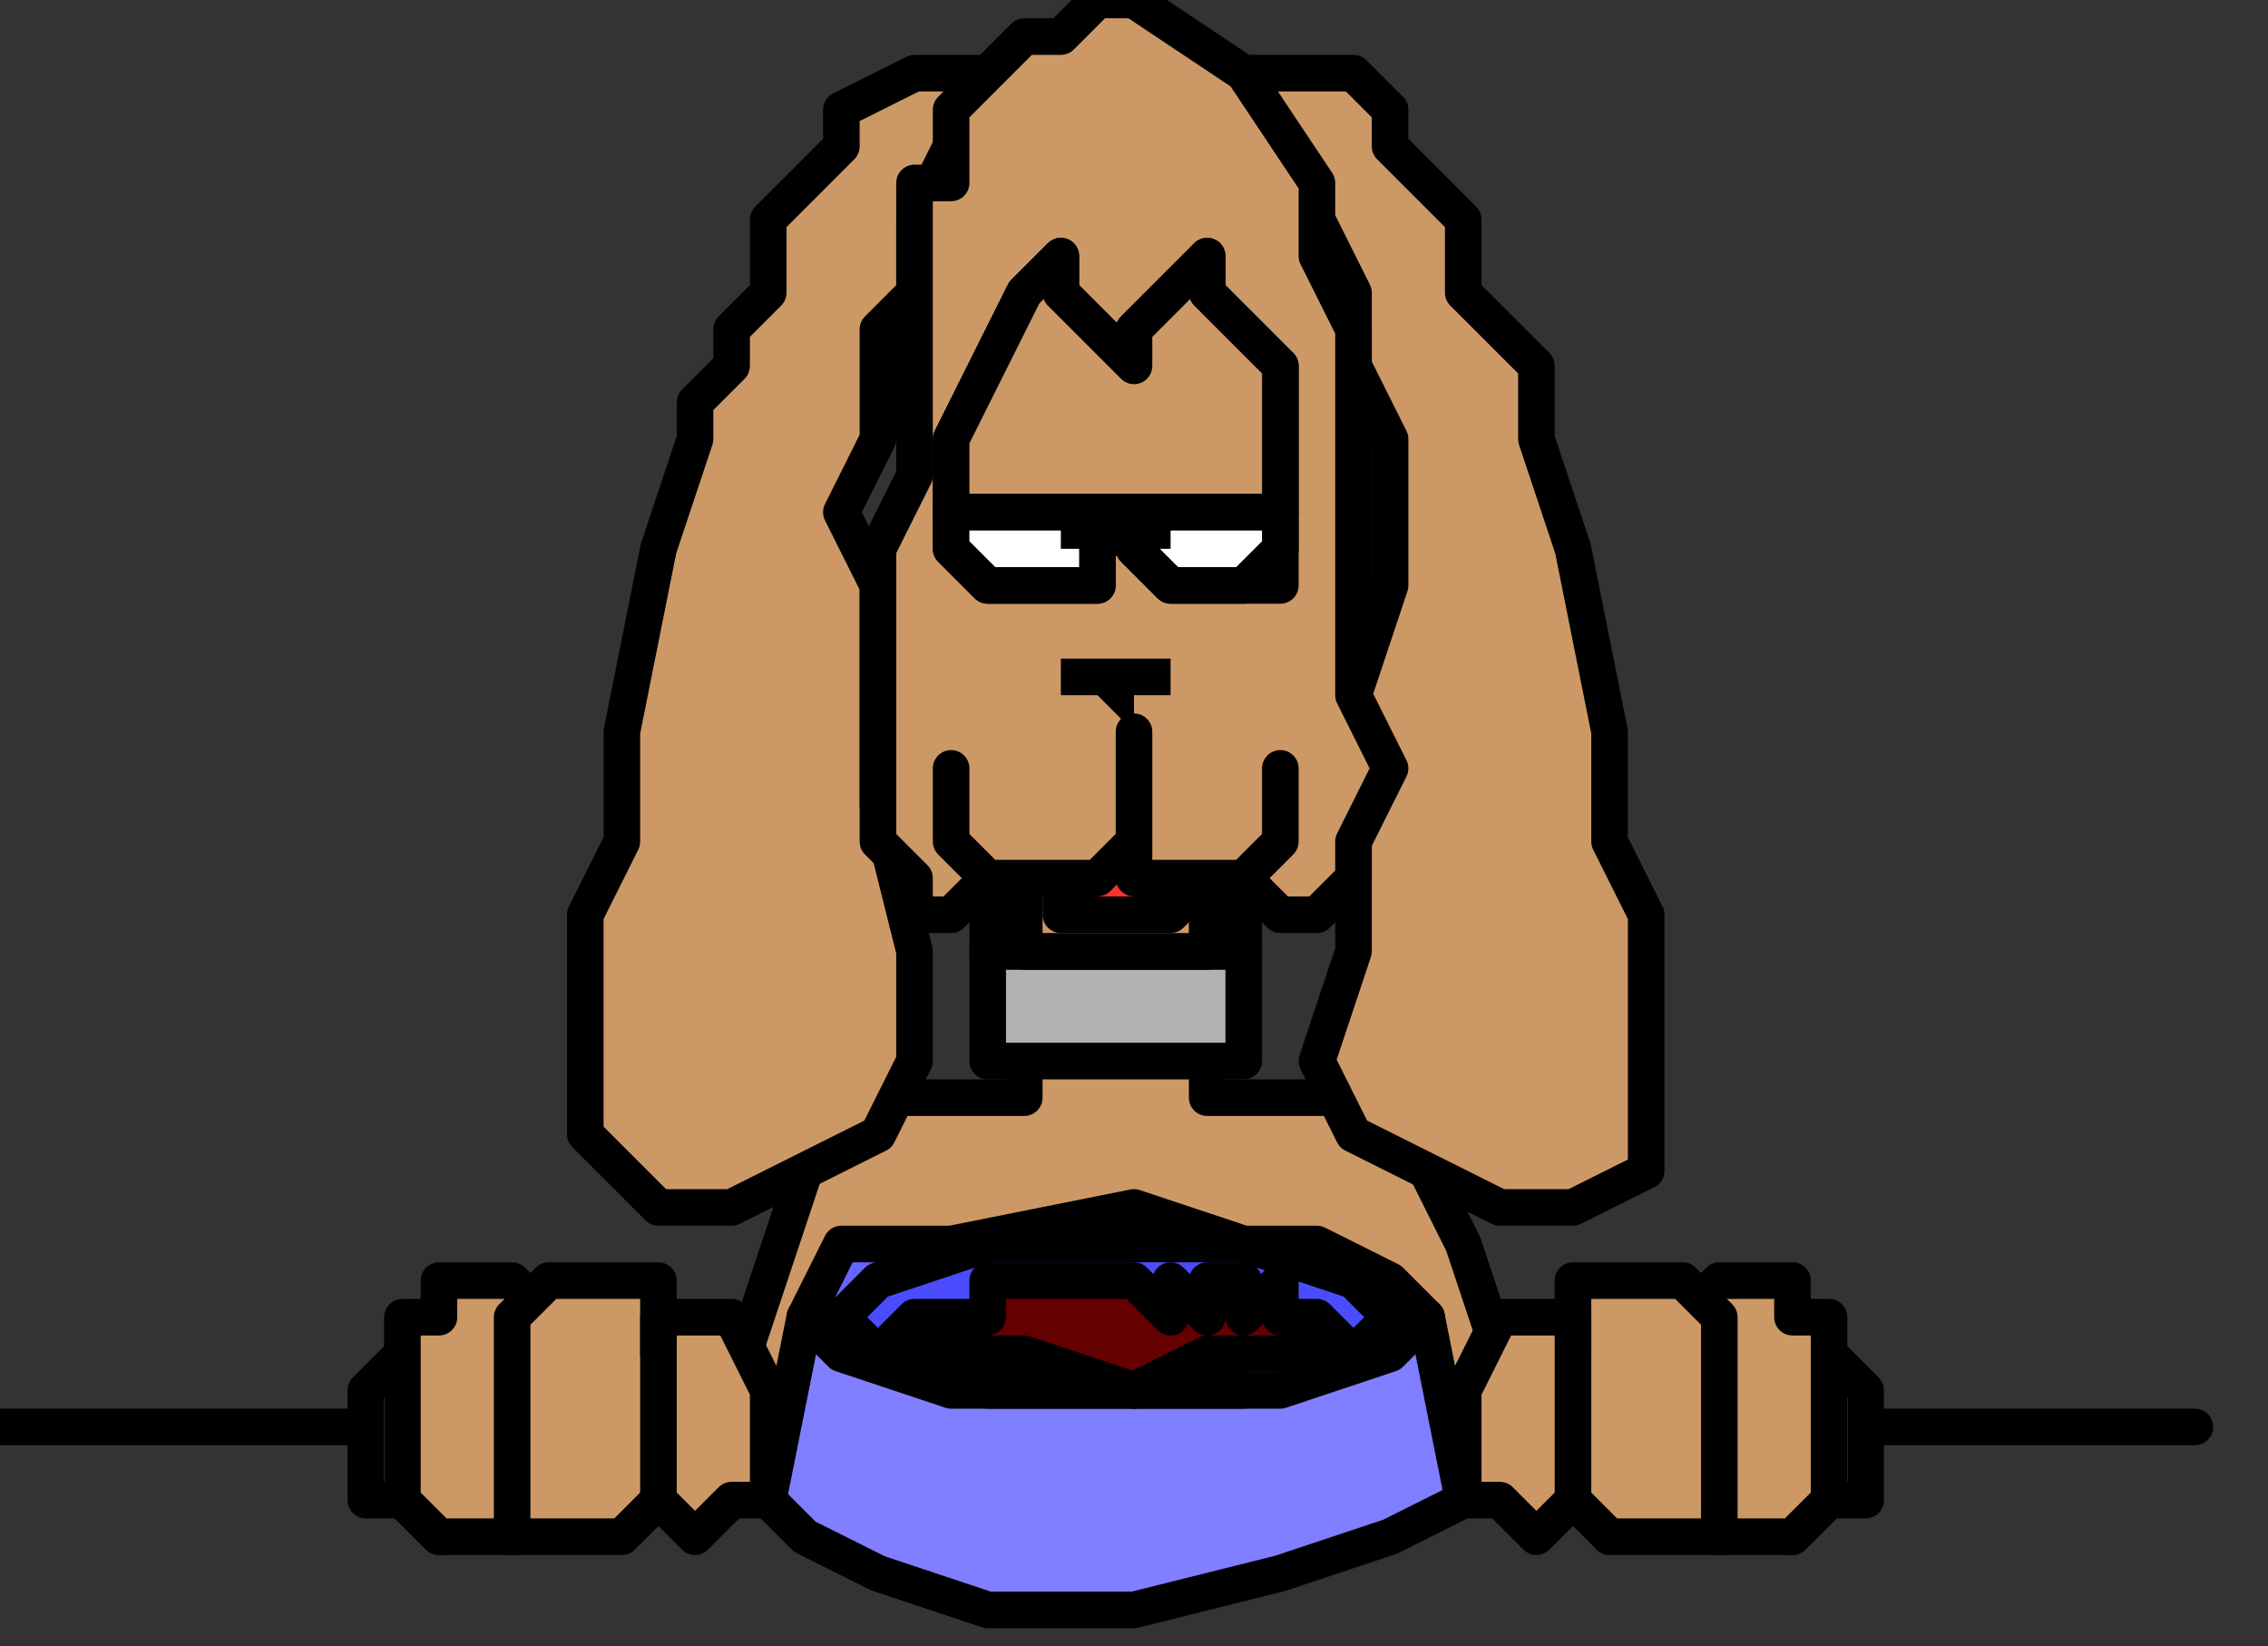 <?xml version="1.0" encoding="UTF-8" standalone="no"?>
<svg
   xmlns:dc="http://purl.org/dc/elements/1.1/"
   xmlns:cc="http://creativecommons.org/ns#"
   xmlns:rdf="http://www.w3.org/1999/02/22-rdf-syntax-ns#"
   xmlns:svg="http://www.w3.org/2000/svg"
   xmlns="http://www.w3.org/2000/svg"
   xmlns:sodipodi="http://sodipodi.sourceforge.net/DTD/sodipodi-0.dtd"
   xmlns:inkscape="http://www.inkscape.org/namespaces/inkscape"
   version="1.0"
   width="16.404mm"
   height="11.906mm"
   id="svg73"
   sodipodi:docname="CDOG016.WMF">
  <rect width="100%" height="100%" fill="#333333" stroke="none"/>
  <sodipodi:namedview
     pagecolor="#ffffff"
     bordercolor="#666666"
     borderopacity="1"
     objecttolerance="10"
     gridtolerance="10"
     guidetolerance="10"
     inkscape:pageopacity="0"
     inkscape:pageshadow="2"
     inkscape:window-width="640"
     inkscape:window-height="480"
     id="namedview75" />
  <defs
     id="defs3">
    <pattern
       id="WMFhbasepattern"
       patternUnits="userSpaceOnUse"
       width="6"
       height="6"
       x="0"
       y="0" />
  </defs>
  <path
     style="fill:none;stroke:none;"
     d="  M 0,0   L 61,0   L 61,44   L 0,44   z "
     id="path5" />
  <path
     style="fill:#7f7f7f;fill-rule:evenodd;fill-opacity:1;stroke:none;"
     d="  M 60,39   L 0,39  z "
     id="path7" />
  <path
     style="fill:none;stroke:#000000;stroke-width:1px;stroke-linecap:round;stroke-linejoin:round;stroke-miterlimit:4;stroke-dasharray:none;stroke-opacity:1;"
     d="  M 60,39   L 0,39  "
     id="path9" />
  <path
     style="fill:#cc9966;fill-rule:evenodd;fill-opacity:1;stroke:none;"
     d="  M 33,29   L 33,30   L 34,30   L 35,30   L 35,30   L 36,30   L 38,30   L 39,32   L 39,32   L 40,34   L 41,37   L 41,39   L 41,39   L 41,39   L 20,39   L 20,38   L 21,35   L 22,32   L 22,32   L 23,31   L 23,30   L 24,30   L 25,30   L 26,30   L 26,30   L 26,30   L 27,30   L 28,30   L 28,29  z "
     id="path11" />
  <path
     style="fill:none;stroke:#000000;stroke-width:1px;stroke-linecap:round;stroke-linejoin:round;stroke-miterlimit:4;stroke-dasharray:none;stroke-opacity:1;"
     d="  M 33,29   L 33,30   L 34,30   L 35,30   L 35,30   L 36,30   L 38,30   L 39,32   L 39,32   L 40,34   L 41,37   L 41,39   L 41,39   L 41,39   L 20,39   L 20,38   L 21,35   L 22,32   L 22,32   L 23,31   L 23,30   L 24,30   L 25,30   L 26,30   L 26,30   L 26,30   L 27,30   L 28,30   L 28,29  "
     id="path13" />
  <path
     style="fill:#b2b2b2;fill-rule:evenodd;fill-opacity:1;stroke:#000000;stroke-width:1px;stroke-linecap:round;stroke-linejoin:round;stroke-miterlimit:4;stroke-dasharray:none;stroke-opacity:1;"
     d="  M 34,29   L 34,29   L 32,29   L 31,29   L 31,29   L 29,29   L 27,29   L 27,29   L 27,29   L 27,26   L 27,26   L 29,26   L 31,26   L 31,26   L 32,26   L 34,26   L 34,26   L 34,26   L 34,29  z "
     id="path15" />
  <path
     style="fill:#b2b2b2;fill-rule:evenodd;fill-opacity:1;stroke:#000000;stroke-width:1px;stroke-linecap:round;stroke-linejoin:round;stroke-miterlimit:4;stroke-dasharray:none;stroke-opacity:1;"
     d="  M 34,26   L 34,26   L 32,26   L 31,26   L 31,26   L 29,26   L 27,26   L 27,26   L 27,26   L 27,25   L 29,25   L 31,25   L 31,25   L 32,25   L 34,25   L 34,26  z "
     id="path17" />
  <path
     style="fill:#b2b2b2;fill-rule:evenodd;fill-opacity:1;stroke:#000000;stroke-width:1px;stroke-linecap:round;stroke-linejoin:round;stroke-miterlimit:4;stroke-dasharray:none;stroke-opacity:1;"
     d="  M 31,26   L 32,26   L 33,26   L 33,26   L 33,26   L 33,25   L 32,25   L 31,25   L 31,25   L 29,25   L 28,25   L 28,26   L 28,26   L 28,26   L 29,26   L 31,26  z "
     id="path19" />
  <path
     style="fill:#cc9966;fill-rule:evenodd;fill-opacity:1;stroke:none;"
     d="  M 28,22   L 28,26   L 29,26   L 30,26   L 31,26   L 31,26   L 31,26   L 32,26   L 33,26   L 33,26   L 33,23  z "
     id="path21" />
  <path
     style="fill:none;stroke:#000000;stroke-width:1px;stroke-linecap:round;stroke-linejoin:round;stroke-miterlimit:4;stroke-dasharray:none;stroke-opacity:1;"
     d="  M 28,22   L 28,26   L 29,26   L 30,26   L 31,26   L 31,26   L 31,26   L 32,26   L 33,26   L 33,26   L 33,23  "
     id="path23" />
  <path
     style="fill:#ff3232;fill-rule:evenodd;fill-opacity:1;stroke:#000000;stroke-width:1px;stroke-linecap:round;stroke-linejoin:round;stroke-miterlimit:4;stroke-dasharray:none;stroke-opacity:1;"
     d="  M 33,24   L 32,25   L 32,25   L 31,25   L 31,25   L 30,25   L 29,25   L 29,24   L 29,24   L 29,23   L 33,23   L 33,24  z "
     id="path25" />
  <path
     style="fill:#cc9966;fill-rule:evenodd;fill-opacity:1;stroke:#000000;stroke-width:1px;stroke-linecap:round;stroke-linejoin:round;stroke-miterlimit:4;stroke-dasharray:none;stroke-opacity:1;"
     d="  M 34,2   L 35,2   L 37,2   L 38,3   L 38,3   L 38,4   L 39,5   L 40,6   L 40,8   L 41,9   L 42,10   L 42,11   L 42,12   L 42,12   L 43,15   L 44,20   L 44,23   L 44,23   L 45,25   L 45,29   L 45,31   L 45,31   L 45,32   L 43,33   L 41,33   L 41,33   L 39,32   L 37,31   L 36,29   L 36,29   L 37,26   L 37,22   L 37,19   L 37,19   L 38,16   L 38,14   L 38,12   L 38,12   L 37,10   L 37,9   L 37,8   L 37,8   L 36,6   L 35,4   L 34,2  z "
     id="path27" />
  <path
     style="fill:#cc9966;fill-rule:evenodd;fill-opacity:1;stroke:#000000;stroke-width:1px;stroke-linecap:round;stroke-linejoin:round;stroke-miterlimit:4;stroke-dasharray:none;stroke-opacity:1;"
     d="  M 27,2   L 26,2   L 25,2   L 23,3   L 23,3   L 23,4   L 22,5   L 21,6   L 21,8   L 20,9   L 20,10   L 19,11   L 19,12   L 19,12   L 18,15   L 17,20   L 17,23   L 17,23   L 16,25   L 16,29   L 16,31   L 16,31   L 17,32   L 18,33   L 20,33   L 20,33   L 22,32   L 24,31   L 25,29   L 25,29   L 25,26   L 24,22   L 24,19   L 24,19   L 24,16   L 23,14   L 24,12   L 24,12   L 24,10   L 24,9   L 25,8   L 25,8   L 25,6   L 26,4   L 27,2  z "
     id="path29" />
  <path
     style="fill:#cc9966;fill-rule:evenodd;fill-opacity:1;stroke:#000000;stroke-width:1px;stroke-linecap:round;stroke-linejoin:round;stroke-miterlimit:4;stroke-dasharray:none;stroke-opacity:1;"
     d="  M 31,23   L 32,23   L 34,24   L 35,25   L 36,25   L 37,24   L 37,24   L 37,23   L 38,21   L 37,19   L 37,19   L 37,17   L 37,15   L 37,13   L 37,13   L 37,11   L 37,9   L 36,7   L 36,7   L 36,5   L 34,2   L 31,0   L 31,0   L 30,0   L 29,1   L 28,1   L 27,2   L 27,2   L 26,3   L 26,4   L 26,5   L 25,5   L 25,6   L 25,7   L 25,7   L 25,7   L 25,9   L 25,11   L 25,13   L 25,13   L 24,15   L 24,17   L 24,19   L 24,19   L 24,21   L 24,23   L 25,24   L 25,24   L 25,25   L 26,25   L 27,24   L 29,23   L 31,23  z "
     id="path31" />
  <path
     style="fill:#cc9966;fill-rule:evenodd;fill-opacity:1;stroke:#000000;stroke-width:1px;stroke-linecap:round;stroke-linejoin:round;stroke-miterlimit:4;stroke-dasharray:none;stroke-opacity:1;"
     d="  M 31,10   L 31,9   L 32,8   L 33,7   L 33,7   L 33,8   L 34,9   L 35,10   L 35,12   L 35,12   L 35,14   L 35,16   L 33,16   L 33,16   L 32,16   L 31,15   L 31,14   L 31,14   L 30,15   L 30,16   L 28,16   L 28,16   L 27,16   L 27,16   L 26,15   L 26,14   L 26,13   L 26,12   L 26,12   L 27,10   L 28,8   L 29,7   L 29,7   L 29,8   L 30,9   L 31,10  z "
     id="path33" />
  <path
     style="fill:#000000;fill-rule:evenodd;fill-opacity:1;stroke:none;"
     d="  M 31,20   L 31,19   L 32,19   L 32,18   L 32,18   L 32,18   L 31,18   L 31,18   L 31,18   L 30,18   L 29,18   L 29,18   L 29,18   L 29,19   L 30,19   L 31,20  z "
     id="path35" />
  <path
     style="fill:#cc9966;fill-rule:evenodd;fill-opacity:1;stroke:#000000;stroke-width:1px;stroke-linecap:round;stroke-linejoin:round;stroke-miterlimit:4;stroke-dasharray:none;stroke-opacity:1;"
     d="  M 35,14   L 34,14   L 32,14   L 31,14   L 31,14   L 29,14   L 27,14   L 26,14   L 26,14   L 26,13   L 26,12   L 26,12   L 26,12   L 27,10   L 28,8   L 29,7   L 29,7   L 29,8   L 30,9   L 31,10   L 31,10   L 31,9   L 32,8   L 33,7   L 33,7   L 33,8   L 34,9   L 35,10   L 35,12   L 35,12   L 35,12   L 35,13   L 35,14  z "
     id="path37" />
  <path
     style="fill:#cc9966;fill-rule:evenodd;fill-opacity:1;stroke:none;"
     d="  M 26,21   L 26,22   L 26,22   L 26,23   L 26,23   L 27,24   L 28,24   L 29,24   L 29,24   L 30,24   L 30,24   L 31,23   L 31,23   L 31,22   L 31,21   L 31,20   L 31,20   L 31,21   L 31,22   L 31,23   L 31,23   L 31,24   L 31,24   L 32,24   L 32,24   L 33,24   L 34,24   L 35,23   L 35,23   L 35,22   L 35,22   L 35,21  z "
     id="path39" />
  <path
     style="fill:none;stroke:#000000;stroke-width:1px;stroke-linecap:round;stroke-linejoin:round;stroke-miterlimit:4;stroke-dasharray:none;stroke-opacity:1;"
     d="  M 26,21   L 26,22   L 26,22   L 26,23   L 26,23   L 27,24   L 28,24   L 29,24   L 29,24   L 30,24   L 30,24   L 31,23   L 31,23   L 31,22   L 31,21   L 31,20   L 31,20   L 31,21   L 31,22   L 31,23   L 31,23   L 31,24   L 31,24   L 32,24   L 32,24   L 33,24   L 34,24   L 35,23   L 35,23   L 35,22   L 35,22   L 35,21  "
     id="path41" />
  <path
     style="fill:#7f7fff;fill-rule:evenodd;fill-opacity:1;stroke:#000000;stroke-width:1px;stroke-linecap:round;stroke-linejoin:round;stroke-miterlimit:4;stroke-dasharray:none;stroke-opacity:1;"
     d="  M 31,44   L 35,43   L 38,42   L 40,41   L 40,41   L 40,41   L 40,41   L 40,41   L 40,41   L 39,36   L 39,36   L 39,36   L 39,36   L 39,36   L 38,36   L 36,37   L 34,38   L 31,38   L 31,38   L 26,38   L 23,37   L 22,36   L 22,36   L 22,36   L 22,36   L 22,36   L 22,36   L 21,41   L 21,41   L 21,41   L 21,41   L 21,41   L 22,42   L 24,43   L 27,44   L 31,44  z "
     id="path43" />
  <path
     style="fill:#6565ff;fill-rule:evenodd;fill-opacity:1;stroke:#000000;stroke-width:1px;stroke-linecap:round;stroke-linejoin:round;stroke-miterlimit:4;stroke-dasharray:none;stroke-opacity:1;"
     d="  M 31,38   L 35,38   L 38,37   L 39,36   L 39,36   L 38,35   L 36,34   L 34,34   L 31,33   L 31,33   L 26,34   L 23,34   L 22,36   L 22,36   L 23,36   L 25,37   L 27,38   L 31,38  z "
     id="path45" />
  <path
     style="fill:#4c4cff;fill-rule:evenodd;fill-opacity:1;stroke:#000000;stroke-width:1px;stroke-linecap:round;stroke-linejoin:round;stroke-miterlimit:4;stroke-dasharray:none;stroke-opacity:1;"
     d="  M 31,38   L 34,37   L 37,37   L 38,36   L 38,36   L 37,35   L 34,34   L 31,34   L 31,34   L 27,34   L 24,35   L 23,36   L 23,36   L 24,37   L 27,37   L 31,38  z "
     id="path47" />
  <path
     style="fill:#650000;fill-rule:evenodd;fill-opacity:1;stroke:#000000;stroke-width:1px;stroke-linecap:round;stroke-linejoin:round;stroke-miterlimit:4;stroke-dasharray:none;stroke-opacity:1;"
     d="  M 37,37   L 36,36   L 36,36   L 36,36   L 36,36   L 35,36   L 35,35   L 34,36   L 34,36   L 34,35   L 33,35   L 33,36   L 33,36   L 32,35   L 32,35   L 32,36   L 32,36   L 31,35   L 30,35   L 30,35   L 30,35   L 30,35   L 29,35   L 29,35   L 29,35   L 28,35   L 27,35   L 27,36   L 27,36   L 27,36   L 27,36   L 26,36   L 26,36   L 26,36   L 25,36   L 24,37   L 24,37   L 26,37   L 28,37   L 31,38   L 31,38   L 33,37   L 35,37   L 37,37  z "
     id="path49" />
  <path
     style="fill:#cc9966;fill-rule:evenodd;fill-opacity:1;stroke:#000000;stroke-width:1px;stroke-linecap:round;stroke-linejoin:round;stroke-miterlimit:4;stroke-dasharray:none;stroke-opacity:1;"
     d="  M 13,37   L 12,36   L 11,37   L 11,37   L 11,37   L 10,38   L 10,40   L 10,41   L 10,41   L 11,41   L 12,42   L 13,41   L 13,41   L 13,40   L 13,38   L 13,37  z "
     id="path51" />
  <path
     style="fill:#cc9966;fill-rule:evenodd;fill-opacity:1;stroke:#000000;stroke-width:1px;stroke-linecap:round;stroke-linejoin:round;stroke-miterlimit:4;stroke-dasharray:none;stroke-opacity:1;"
     d="  M 15,36   L 15,36   L 14,35   L 13,35   L 13,35   L 12,35   L 12,36   L 11,36   L 11,36   L 11,38   L 11,40   L 11,41   L 11,41   L 12,42   L 14,42   L 15,41   L 15,41   L 15,40   L 15,38   L 15,36  z "
     id="path53" />
  <path
     style="fill:#cc9966;fill-rule:evenodd;fill-opacity:1;stroke:#000000;stroke-width:1px;stroke-linecap:round;stroke-linejoin:round;stroke-miterlimit:4;stroke-dasharray:none;stroke-opacity:1;"
     d="  M 18,36   L 18,35   L 17,35   L 16,35   L 16,35   L 16,35   L 15,35   L 14,36   L 14,36   L 14,38   L 14,40   L 14,42   L 14,42   L 16,42   L 17,42   L 18,41   L 18,41   L 19,40   L 18,37   L 18,36  z "
     id="path55" />
  <path
     style="fill:#cc9966;fill-rule:evenodd;fill-opacity:1;stroke:#000000;stroke-width:1px;stroke-linecap:round;stroke-linejoin:round;stroke-miterlimit:4;stroke-dasharray:none;stroke-opacity:1;"
     d="  M 18,36   L 19,36   L 20,36   L 20,36   L 20,36   L 21,38   L 21,40   L 21,41   L 21,41   L 20,41   L 19,42   L 18,41   L 18,41   L 18,40   L 18,37   L 18,36  z "
     id="path57" />
  <path
     style="fill:#cc9966;fill-rule:evenodd;fill-opacity:1;stroke:#000000;stroke-width:1px;stroke-linecap:round;stroke-linejoin:round;stroke-miterlimit:4;stroke-dasharray:none;stroke-opacity:1;"
     d="  M 48,37   L 49,36   L 50,37   L 50,37   L 50,37   L 51,38   L 51,40   L 51,41   L 51,41   L 50,41   L 49,42   L 48,41   L 48,41   L 48,40   L 48,38   L 48,37  z "
     id="path59" />
  <path
     style="fill:#cc9966;fill-rule:evenodd;fill-opacity:1;stroke:#000000;stroke-width:1px;stroke-linecap:round;stroke-linejoin:round;stroke-miterlimit:4;stroke-dasharray:none;stroke-opacity:1;"
     d="  M 46,36   L 46,36   L 47,35   L 48,35   L 48,35   L 49,35   L 49,36   L 50,36   L 50,36   L 50,38   L 50,40   L 50,41   L 50,41   L 49,42   L 47,42   L 46,41   L 46,41   L 46,40   L 46,38   L 46,36  z "
     id="path61" />
  <path
     style="fill:#cc9966;fill-rule:evenodd;fill-opacity:1;stroke:#000000;stroke-width:1px;stroke-linecap:round;stroke-linejoin:round;stroke-miterlimit:4;stroke-dasharray:none;stroke-opacity:1;"
     d="  M 43,36   L 43,35   L 44,35   L 45,35   L 45,35   L 45,35   L 46,35   L 47,36   L 47,36   L 47,38   L 47,40   L 47,42   L 47,42   L 45,42   L 44,42   L 43,41   L 43,41   L 42,40   L 43,37   L 43,36  z "
     id="path63" />
  <path
     style="fill:#cc9966;fill-rule:evenodd;fill-opacity:1;stroke:#000000;stroke-width:1px;stroke-linecap:round;stroke-linejoin:round;stroke-miterlimit:4;stroke-dasharray:none;stroke-opacity:1;"
     d="  M 43,36   L 42,36   L 41,36   L 41,36   L 41,36   L 40,38   L 40,40   L 40,41   L 40,41   L 41,41   L 42,42   L 43,41   L 43,41   L 43,40   L 43,37   L 43,36  z "
     id="path65" />
  <path
     style="fill:#ffffff;fill-rule:evenodd;fill-opacity:1;stroke:#000000;stroke-width:1px;stroke-linecap:round;stroke-linejoin:round;stroke-miterlimit:4;stroke-dasharray:none;stroke-opacity:1;"
     d="  M 26,14   L 26,14   L 26,14   L 26,14   L 26,14   L 27,14   L 29,14   L 31,14   L 31,14   L 32,14   L 34,14   L 35,14   L 35,14   L 35,14   L 35,14   L 35,14   L 35,14   L 35,14   L 35,15   L 34,16   L 33,16   L 33,16   L 32,16   L 31,15   L 31,14   L 31,14   L 30,15   L 30,16   L 28,16   L 28,16   L 27,16   L 26,15   L 26,14   L 26,14   L 26,14  z "
     id="path67" />
  <path
     style="fill:#000000;fill-rule:evenodd;fill-opacity:1;stroke:none;"
     d="  M 28,15   L 28,15   L 29,15   L 29,15   L 29,15   L 30,15   L 30,15   L 30,14   L 30,14   L 29,14   L 29,15   L 28,15  z "
     id="path69" />
  <path
     style="fill:#000000;fill-rule:evenodd;fill-opacity:1;stroke:none;"
     d="  M 33,15   L 33,15   L 32,15   L 32,15   L 32,15   L 32,15   L 31,15   L 31,14   L 31,14   L 32,14   L 32,15   L 33,15  z "
     id="path71" />
</svg>
